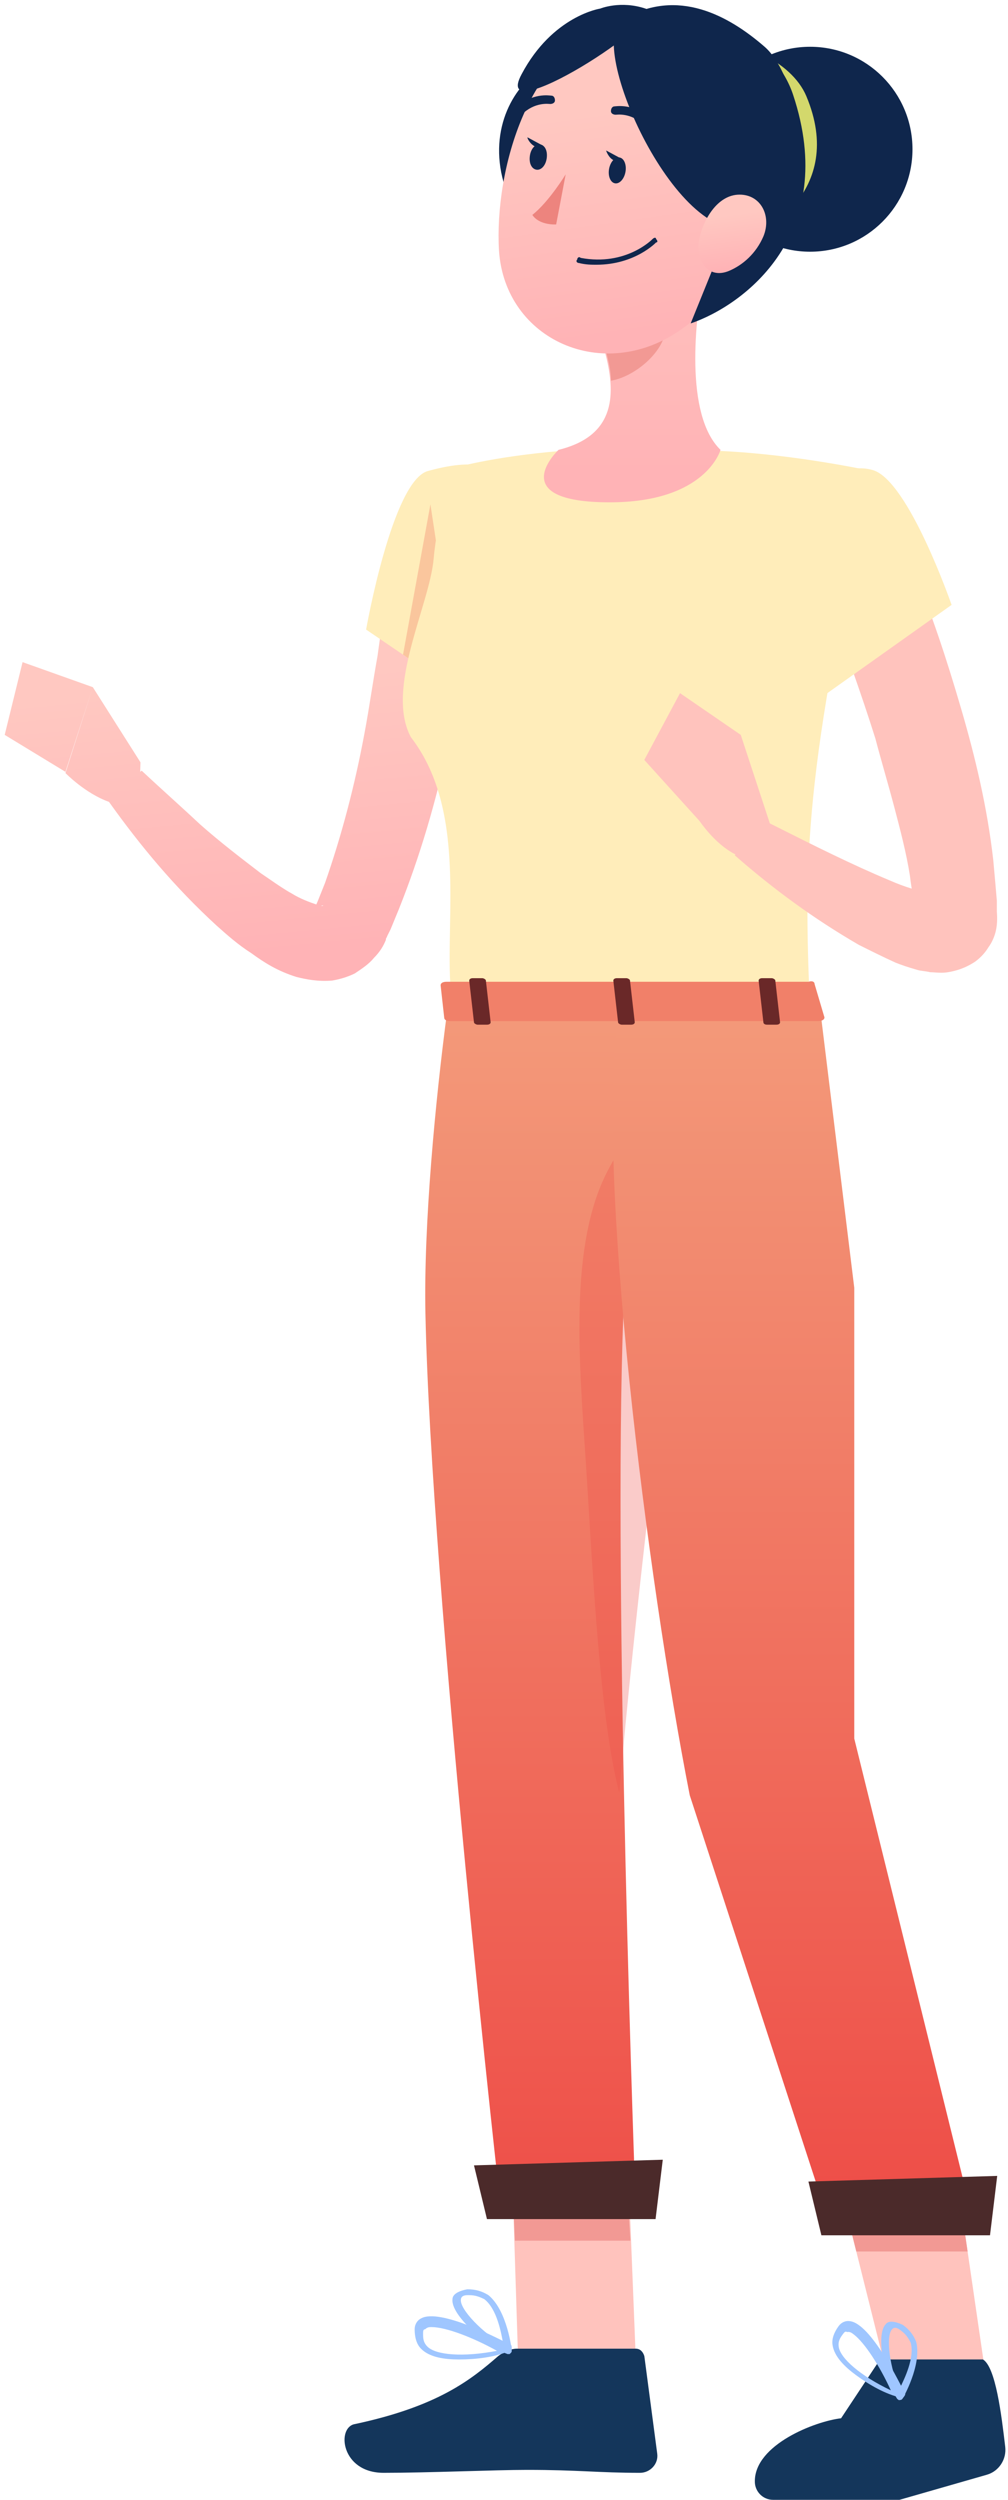 <svg width="203" height="503" viewBox="0 0 203 503" fill="none" xmlns="http://www.w3.org/2000/svg">
<path fill-rule="evenodd" clip-rule="evenodd" d="M94.973 116.912C94.746 122.601 94.087 127.643 93.406 132.856L93.294 133.71C92.575 139.228 91.376 144.745 90.177 150.263L90.177 150.263L90.176 150.268C87.777 161.306 84.659 172.105 80.341 182.904L78.662 186.983L78.183 187.943L77.943 188.423C77.943 188.522 77.901 188.58 77.853 188.649C77.785 188.745 77.703 188.862 77.703 189.143C77.223 190.343 76.504 191.542 75.304 192.742C74.345 193.942 72.906 194.902 71.467 195.861L71.466 195.862C70.027 196.582 68.348 197.062 66.909 197.302C64.031 197.542 61.632 197.062 59.713 196.582C55.875 195.382 53.237 193.702 50.598 191.782C47.96 190.103 45.802 188.184 43.643 186.264L43.642 186.263C35.172 178.496 28.318 170.266 21.947 161.349C17.155 159.645 13.179 155.547 13.179 155.547L18.654 138.401L13.18 155.307L0.946 147.868L4.544 133.23L18.696 138.269L18.696 138.27L28.29 153.387L28.235 155.311L28.531 155.067C30.45 156.867 32.428 158.667 34.407 160.466C36.386 162.266 38.365 164.066 40.284 165.866C44.361 169.465 48.438 172.584 52.516 175.703L52.516 175.703L52.517 175.704C53.143 176.122 53.748 176.539 54.345 176.95C55.808 177.959 57.22 178.932 58.754 179.784C60.434 180.834 62.297 181.517 63.701 181.993L64.031 181.224L65.47 177.624C68.828 168.025 71.466 157.947 73.385 147.628C73.901 144.921 74.347 142.144 74.798 139.336C75.187 136.916 75.58 134.473 76.024 132.03C76.743 126.991 77.463 121.471 77.703 116.672L94.973 116.912ZM64.658 182.278C65.069 182.334 65.18 182.184 64.99 182.184C64.924 182.184 64.803 182.22 64.658 182.278Z" fill="url(#paint0_linear_480_575)"/>
<path d="M86.201 94.764C79.006 96.684 73.728 126.68 73.728 126.68L93.877 140.358C93.877 140.358 113.066 110.122 107.55 101.963C101.553 93.564 96.756 91.884 86.201 94.764Z" fill="#FFEDBA"/>
<path opacity="0.3" d="M86.682 101.483L81.165 131.719L92.439 139.398L86.682 101.483Z" fill="#ED6B57"/>
<path d="M128.045 474.756H104.341L103.06 434.563H126.443L128.045 474.756Z" fill="#FFC3BD"/>
<path d="M104.088 472.583H128.031C128.897 472.583 129.474 473.178 129.762 474.071L132.358 493.702C132.647 495.784 130.916 497.568 128.897 497.568C120.531 497.568 116.492 496.974 106.108 496.974C99.761 496.974 86.203 497.568 77.261 497.568C68.607 497.568 67.741 488.348 71.491 487.753C88.222 484.184 94.857 478.83 100.338 474.071C101.492 473.178 102.934 472.583 104.088 472.583Z" fill="#14365B"/>
<path d="M103.06 435.649L103.689 450.857H126.958L126.015 435.649H103.06Z" fill="#F29994"/>
<path d="M100.886 444.635C100.886 444.635 86.877 320.571 85.678 264.418C85.289 246.228 87.739 220.966 90.023 203.722H128.044L125.541 264.418C123.382 319.611 128.044 444.635 128.044 444.635H100.886Z" fill="url(#paint1_linear_480_575)"/>
<path d="M91.135 94.246C91.135 94.246 88.079 103.936 87.333 112.427C86.511 121.788 77.531 138.543 82.74 148.32C94.912 164.071 88.847 188.149 91.135 202.341C119.679 202.341 149.182 202.341 163.095 202.341C161.895 173.065 161.895 155.067 175.807 94.835C175.807 94.835 160.696 91.475 145.345 90.755C133.351 90.275 123.277 89.795 112.723 90.755C98.571 91.955 91.135 94.246 91.135 94.246Z" fill="#FFEDBA"/>
<path d="M141.987 53.8C139.828 64.359 137.909 83.556 145.105 90.515C145.105 90.515 142.226 101.074 122.797 101.074C101.21 101.074 112.483 90.515 112.483 90.515C124.237 87.636 123.997 78.997 121.838 70.838L141.987 53.8Z" fill="url(#paint2_linear_480_575)"/>
<path d="M133.831 60.759L122.078 70.838C122.558 72.757 123.037 74.677 123.037 76.597C127.595 75.877 133.592 71.078 134.071 66.278C134.311 64.119 134.311 61.959 133.831 60.759Z" fill="#F29994"/>
<path d="M105.413 45.15C97.716 33.603 100.144 22.927 105.413 16.971H126.032C126.719 26.135 128.094 45.425 128.094 49.273C128.094 53.122 147.796 46.524 145.963 50.648C141.381 49.732 113.111 56.696 105.413 45.15Z" fill="#0F264C"/>
<path d="M153.021 34.602C148.943 51.64 147.504 59.079 137.19 66.278C121.599 77.317 101.69 68.438 100.491 50.44C99.531 34.362 106.487 8.926 124.477 5.086C142.707 1.487 157.339 17.565 153.021 34.602Z" fill="url(#paint3_linear_480_575)"/>
<path d="M132.025 446.512H98.067L95.455 435.701L133.476 434.563L132.025 446.512Z" fill="#4B2A2A"/>
<path d="M122.079 236.177C114.105 252.132 116.976 277.302 118.268 298.774C119.853 325.099 121.282 347.504 124.717 360.721C127.835 324.485 133.352 280.091 137.43 247.695C135.031 229.218 130.234 219.859 122.079 236.177Z" fill="#EE4D47" fill-opacity="0.29" style="mix-blend-mode:multiply"/>
<path d="M194.853 442.167L172.041 349.83V259.124L165.318 204.265H124.581C119.801 234.682 130.399 317.965 138.908 361.237L165.318 442.167H194.853Z" fill="url(#paint4_linear_480_575)"/>
<path d="M178.015 475.299L171.497 449.228H194.31L198.112 475.299H178.015Z" fill="#FFC3BD"/>
<path d="M169.383 486.588L177.227 474.756H197.957C200.519 476.291 201.684 485.895 202.442 492.341C202.737 494.851 201.175 497.254 198.746 497.951L181.149 503H155.691C153.633 503 151.976 501.311 152.015 499.253C152.015 491.904 164.126 487.201 169.383 486.588Z" fill="#14365B"/>
<path fill-rule="evenodd" clip-rule="evenodd" d="M194.864 453.03L194.31 449.228H171.497L172.448 453.03H194.864Z" fill="#F29994"/>
<path d="M199.376 449.771H165.419L162.807 438.96L200.827 437.821L199.376 449.771Z" fill="#4B2A2A"/>
<circle r="20.619" transform="matrix(1 0 0 -1 163.146 30.029)" fill="#0F264C"/>
<path d="M125.965 34.581C126.219 33.146 125.685 31.851 124.772 31.689C123.859 31.527 122.913 32.56 122.658 33.995C122.404 35.431 122.938 36.726 123.852 36.888C124.765 37.049 125.711 36.017 125.965 34.581Z" fill="#0F264C"/>
<path d="M110.084 31.963C109.844 33.403 108.885 34.362 107.925 34.123C106.966 33.883 106.486 32.683 106.726 31.243C106.966 29.803 107.926 28.843 108.885 29.083C109.844 29.323 110.324 30.523 110.084 31.963Z" fill="#0F264C"/>
<path d="M109.365 29.323L106.247 27.643C106.007 27.643 107.446 30.523 109.365 29.323Z" fill="#0F264C"/>
<path d="M113.922 35.082C113.922 35.082 110.564 40.602 107.206 43.241C108.645 45.401 112.003 45.161 112.003 45.161L113.922 35.082Z" fill="#ED847E"/>
<path d="M120.124 53.268C119.065 53.268 118.006 53.268 116.594 52.923C116.241 52.923 115.888 52.578 116.241 52.233C116.241 51.889 116.594 51.544 116.947 51.889C126.124 53.613 131.419 48.095 131.419 48.095C131.772 47.75 132.125 47.75 132.125 48.095C132.478 48.44 132.478 48.785 132.125 48.785C132.125 48.785 127.889 53.268 120.124 53.268Z" fill="#0F264C"/>
<path d="M162.39 19.355C170.384 38.411 153.964 48.157 144.754 50.648L153.572 33.367L151.808 24.026C143.775 19.044 129.823 8.893 138.288 8.146C148.869 7.212 159.45 12.35 162.39 19.355Z" fill="#D3D86C"/>
<path d="M125.436 3.886C117.52 8.446 136.949 51.4 151.341 45.401C165.733 39.402 160.936 15.405 153.98 9.406C146.784 3.166 136.469 -2.593 125.436 3.886Z" fill="#0F264C"/>
<path d="M159.708 19.033C169.055 47.074 149.857 61.415 139.09 65.081L149.399 39.651L147.337 25.906C137.944 18.575 121.633 3.638 131.529 2.538C143.901 1.164 156.272 8.724 159.708 19.033Z" fill="#0F264C"/>
<path d="M120.879 1.727C120.879 1.727 111.284 3.166 105.048 14.925C98.571 26.923 135.271 3.406 129.993 1.727C124.956 0.047 120.879 1.727 120.879 1.727Z" fill="#0F264C"/>
<path d="M153.741 47.561C152.301 50.92 149.663 53.32 146.785 54.52C142.707 56.2 140.068 52.6 140.788 48.281C141.508 44.441 144.386 39.162 148.943 39.162C153.261 39.162 155.42 43.481 153.741 47.561Z" fill="url(#paint5_linear_480_575)"/>
<path fill-rule="evenodd" clip-rule="evenodd" d="M183.482 113.552C187.56 123.151 190.678 132.75 193.557 142.589C196.435 152.427 198.834 162.506 200.033 173.065C200.273 175.704 200.513 178.344 200.753 181.224V183.384C200.753 183.418 200.757 183.486 200.764 183.584C200.806 184.172 200.924 185.817 200.513 187.463C200.273 188.423 199.793 189.623 199.074 190.583C198.354 191.783 197.395 192.742 196.435 193.462C194.276 194.902 192.357 195.382 190.918 195.622C189.924 195.788 189.045 195.725 188.28 195.67H188.28C187.937 195.645 187.617 195.622 187.32 195.622C186.87 195.509 186.42 195.45 185.995 195.393L185.995 195.393C185.514 195.329 185.064 195.27 184.682 195.142C183.003 194.662 181.563 194.182 180.364 193.702C177.726 192.502 175.327 191.303 172.928 190.103C163.813 184.823 155.658 178.824 147.983 172.105L148.104 171.926C144.843 170.267 142.265 167.164 140.833 165.147L129.753 152.907L136.949 139.469L149.182 147.868L149.182 147.868L155.037 165.677L156.26 166.29C163.864 170.107 171.606 173.994 179.165 177.144C180.672 177.815 182.18 178.368 183.606 178.804C183.467 177.913 183.337 177.031 183.243 176.184C182.523 171.626 181.324 167.068 180.125 162.509L180.124 162.506C179.525 160.226 178.865 157.887 178.205 155.547L178.205 155.547C177.546 153.207 176.886 150.868 176.286 148.588C173.408 139.469 170.05 130.11 166.692 121.231L183.482 113.552Z" fill="#FFC3BD"/>
<path d="M130.473 25.484C130.233 25.484 129.993 25.484 129.753 25.244C127.115 22.604 124.236 23.084 123.997 23.084C123.517 23.084 123.037 22.844 123.037 22.364C123.037 21.884 123.277 21.404 123.757 21.404C123.997 21.404 127.834 20.684 130.953 24.044C131.192 24.284 131.192 25.004 130.953 25.244C130.713 25.484 130.713 25.484 130.473 25.484Z" fill="#0F264C"/>
<path d="M104.328 23.324C104.088 23.324 103.848 23.324 103.848 23.084C103.608 22.844 103.608 22.124 103.848 21.884C106.966 18.524 110.804 19.244 111.044 19.244C111.524 19.244 111.763 19.724 111.763 20.204C111.763 20.684 111.284 20.924 110.804 20.924C110.564 20.924 107.686 20.444 105.047 23.084C104.807 23.324 104.567 23.324 104.328 23.324Z" fill="#0F264C"/>
<path d="M175.807 94.595C183.003 96.754 191.639 121.711 191.639 121.711L163.574 141.629C163.574 141.629 153.26 120.991 156.378 111.633C159.736 102.034 167.652 92.195 175.807 94.595Z" fill="#FFEDBA"/>
<path d="M92.432 474.756C89.457 474.756 86.481 474.322 84.781 472.585C83.931 471.717 83.506 470.414 83.506 468.677C83.506 467.809 83.931 466.94 84.781 466.506C88.607 464.335 100.934 470.848 102.634 471.717C103.06 471.717 103.059 472.151 103.059 472.585C103.059 473.019 102.634 473.019 102.634 473.019C99.659 474.322 95.833 474.756 92.432 474.756ZM86.906 468.243C86.481 468.243 86.056 468.243 85.631 468.677C85.206 468.677 85.206 469.111 85.206 469.546C85.206 470.414 85.206 471.282 86.056 472.151C87.757 473.887 93.282 474.322 100.084 473.019C95.408 470.414 89.882 468.243 86.906 468.243Z" fill="#9FC6FF"/>
<path d="M102.206 473.67C97.945 472.09 90.701 465.769 91.127 462.609C91.127 461.819 91.98 461.029 94.11 460.634C95.815 460.634 97.093 461.029 98.371 461.819C102.207 464.979 103.059 472.88 103.059 472.88C103.059 473.275 103.059 473.275 102.633 473.67H102.206ZM94.536 461.819H94.11C92.832 461.819 92.832 462.609 92.832 462.609C92.406 464.584 97.519 469.719 101.354 471.695C100.928 469.324 100.076 464.584 97.519 462.609C96.667 462.214 95.815 461.819 94.536 461.819Z" fill="#9FC6FF"/>
<path d="M172.406 477.921C170.074 476.207 167.992 474.153 167.66 471.813C167.494 470.643 167.911 469.377 168.911 468.016C169.411 467.335 170.244 466.9 171.161 467.049C175.409 467.551 181.319 479.754 182.152 481.414C182.485 481.659 182.235 481.999 181.985 482.339C181.735 482.679 181.402 482.435 181.402 482.435C178.32 481.742 175.071 479.879 172.406 477.921ZM171.826 469.634C171.493 469.389 171.16 469.145 170.577 469.24C170.244 468.995 169.993 469.335 169.743 469.676C169.243 470.356 168.743 471.037 168.91 472.207C169.242 474.547 173.323 478.07 179.403 480.966C177.239 476.231 174.158 471.348 171.826 469.634Z" fill="#9FC6FF"/>
<path d="M180.692 482.698C178.262 479.006 176.225 469.881 178.379 467.65C178.834 467.031 179.957 466.902 181.854 467.82C183.19 468.801 183.964 469.847 184.511 471.202C185.697 475.888 181.815 482.57 181.815 482.57C181.587 482.88 181.587 482.88 181.026 482.944L180.692 482.698ZM181.505 468.994L181.171 468.749C180.169 468.012 179.714 468.631 179.714 468.631C178.243 469.934 179.293 476.903 181.161 480.66C182.192 478.557 184.254 474.351 183.388 471.331C182.948 470.53 182.507 469.73 181.505 468.994Z" fill="#9FC6FF"/>
<path d="M164.054 198.022L165.973 204.501C166.213 204.981 165.733 205.461 164.773 205.461H90.655C89.936 205.461 89.456 205.221 89.456 204.741L88.736 198.262C88.736 197.782 89.216 197.542 89.936 197.542H162.855C163.574 197.302 164.054 197.542 164.054 198.022Z" fill="#F18069"/>
<path d="M154.459 206.181H156.378C156.858 206.181 157.098 205.941 157.098 205.701L156.138 197.302C156.138 197.062 155.659 196.822 155.419 196.822H153.5C153.02 196.822 152.78 197.062 152.78 197.302L153.74 205.701C153.74 205.941 153.98 206.181 154.459 206.181Z" fill="#6A2828"/>
<path d="M96.173 206.181H98.092C98.572 206.181 98.812 205.941 98.812 205.701L97.852 197.302C97.852 197.062 97.372 196.822 97.133 196.822H95.214C94.734 196.822 94.494 197.062 94.494 197.302L95.454 205.701C95.454 205.941 95.933 206.181 96.173 206.181Z" fill="#6A2828"/>
<path d="M125.196 206.181H127.115C127.594 206.181 127.834 205.941 127.834 205.701L126.875 197.302C126.875 197.062 126.395 196.822 126.155 196.822H124.236C123.756 196.822 123.517 197.062 123.517 197.302L124.476 205.701C124.476 205.941 124.956 206.181 125.196 206.181Z" fill="#6A2828"/>
<path d="M125.196 31.963L122.078 30.283C122.078 30.523 123.277 33.403 125.196 31.963Z" fill="#0F264C"/>
<defs>
<linearGradient id="paint0_linear_480_575" x1="99.207" y1="187.586" x2="93.873" y2="132.621" gradientUnits="userSpaceOnUse">
<stop stop-color="#FFB3B6"/>
<stop offset="1" stop-color="#FFC8C1"/>
</linearGradient>
<linearGradient id="paint1_linear_480_575" x1="104.717" y1="151.301" x2="104.717" y2="451.157" gradientUnits="userSpaceOnUse">
<stop stop-color="#F4A984"/>
<stop offset="1" stop-color="#EE4D47"/>
</linearGradient>
<linearGradient id="paint2_linear_480_575" x1="130.217" y1="95.091" x2="130.437" y2="31.509" gradientUnits="userSpaceOnUse">
<stop stop-color="#FFB3B6"/>
<stop offset="1" stop-color="#FFC8C1"/>
</linearGradient>
<linearGradient id="paint3_linear_480_575" x1="156.187" y1="63.062" x2="149.862" y2="18.195" gradientUnits="userSpaceOnUse">
<stop stop-color="#FFB3B6"/>
<stop offset="1" stop-color="#FFC8C1"/>
</linearGradient>
<linearGradient id="paint4_linear_480_575" x1="160.26" y1="153.09" x2="160.26" y2="445.818" gradientUnits="userSpaceOnUse">
<stop stop-color="#F4A984"/>
<stop offset="1" stop-color="#EE4D47"/>
</linearGradient>
<linearGradient id="paint5_linear_480_575" x1="154.925" y1="53.029" x2="153.53" y2="42.362" gradientUnits="userSpaceOnUse">
<stop stop-color="#FFB3B6"/>
<stop offset="1" stop-color="#FFC8C1"/>
</linearGradient>
</defs>
</svg>
